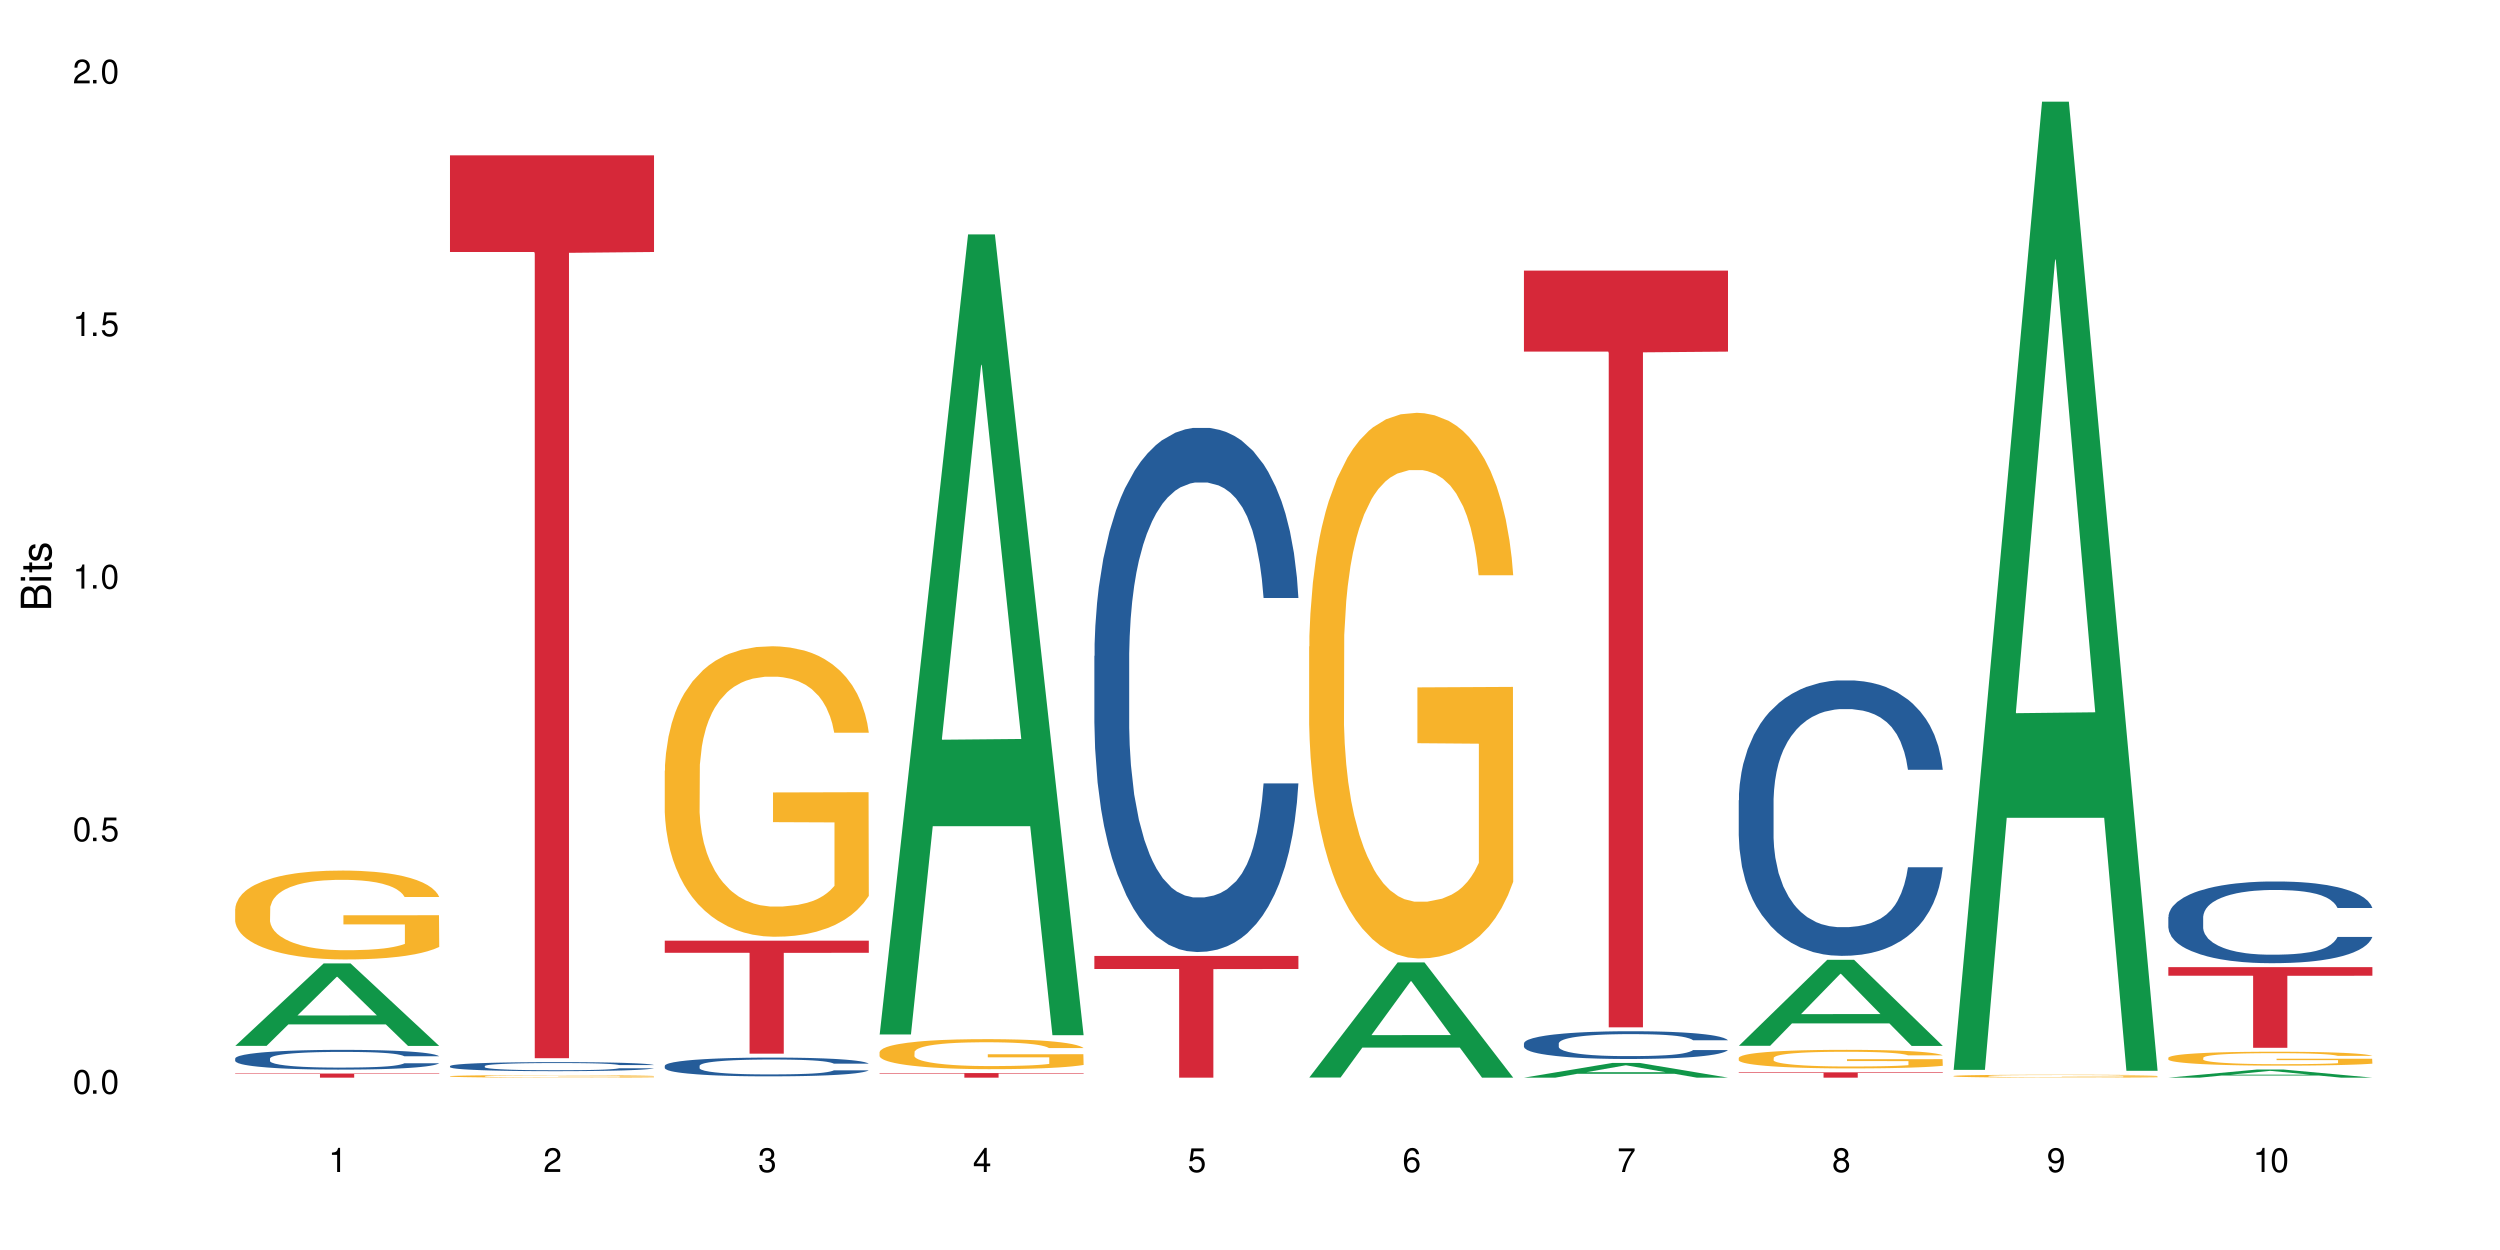 <?xml version="1.0" encoding="UTF-8"?>
<svg xmlns="http://www.w3.org/2000/svg" xmlns:xlink="http://www.w3.org/1999/xlink" width="720" height="360" viewBox="0 0 720 360">
<defs>
<g>
<g id="glyph-0-0">
</g>
<g id="glyph-0-1">
<path d="M 2.641 -6.938 C 2 -6.938 1.422 -6.656 1.078 -6.172 C 0.641 -5.562 0.406 -4.641 0.406 -3.359 C 0.406 -1.016 1.188 0.219 2.641 0.219 C 4.078 0.219 4.859 -1.016 4.859 -3.297 C 4.859 -4.641 4.656 -5.547 4.203 -6.172 C 3.844 -6.656 3.281 -6.938 2.641 -6.938 Z M 2.641 -6.188 C 3.547 -6.188 4 -5.25 4 -3.375 C 4 -1.406 3.562 -0.484 2.625 -0.484 C 1.734 -0.484 1.281 -1.438 1.281 -3.344 C 1.281 -5.25 1.734 -6.188 2.641 -6.188 Z M 2.641 -6.188 "/>
</g>
<g id="glyph-0-2">
<path d="M 1.828 -1 L 0.828 -1 L 0.828 0 L 1.828 0 Z M 1.828 -1 "/>
</g>
<g id="glyph-0-3">
<path d="M 4.562 -6.797 L 1.062 -6.797 L 0.547 -3.094 L 1.328 -3.094 C 1.719 -3.562 2.047 -3.734 2.578 -3.734 C 3.484 -3.734 4.062 -3.109 4.062 -2.094 C 4.062 -1.125 3.484 -0.531 2.578 -0.531 C 1.828 -0.531 1.375 -0.906 1.188 -1.672 L 0.328 -1.672 C 0.453 -1.109 0.547 -0.844 0.75 -0.594 C 1.125 -0.078 1.828 0.219 2.594 0.219 C 3.969 0.219 4.922 -0.781 4.922 -2.219 C 4.922 -3.562 4.031 -4.484 2.719 -4.484 C 2.25 -4.484 1.859 -4.359 1.469 -4.062 L 1.734 -5.969 L 4.562 -5.969 Z M 4.562 -6.797 "/>
</g>
<g id="glyph-0-4">
<path d="M 2.484 -4.938 L 2.484 0 L 3.328 0 L 3.328 -6.938 L 2.766 -6.938 C 2.469 -5.875 2.281 -5.734 0.984 -5.562 L 0.984 -4.938 Z M 2.484 -4.938 "/>
</g>
<g id="glyph-0-5">
<path d="M 4.859 -0.828 L 1.281 -0.828 C 1.359 -1.406 1.672 -1.781 2.5 -2.281 L 3.469 -2.828 C 4.406 -3.344 4.906 -4.062 4.906 -4.906 C 4.906 -5.484 4.672 -6.031 4.266 -6.406 C 3.859 -6.766 3.375 -6.938 2.719 -6.938 C 1.859 -6.938 1.219 -6.625 0.844 -6.031 C 0.609 -5.672 0.5 -5.234 0.484 -4.531 L 1.328 -4.531 C 1.359 -5.016 1.406 -5.281 1.531 -5.516 C 1.75 -5.938 2.188 -6.203 2.703 -6.203 C 3.469 -6.203 4.031 -5.641 4.031 -4.891 C 4.031 -4.344 3.719 -3.859 3.125 -3.516 L 2.234 -3 C 0.812 -2.172 0.406 -1.531 0.328 -0.016 L 4.859 -0.016 Z M 4.859 -0.828 "/>
</g>
<g id="glyph-0-6">
<path d="M 2.125 -3.188 L 2.578 -3.188 C 3.5 -3.188 3.984 -2.766 3.984 -1.922 C 3.984 -1.062 3.469 -0.531 2.594 -0.531 C 1.656 -0.531 1.203 -1 1.156 -2.016 L 0.312 -2.016 C 0.344 -1.453 0.438 -1.094 0.609 -0.781 C 0.953 -0.109 1.625 0.219 2.547 0.219 C 3.953 0.219 4.859 -0.625 4.859 -1.938 C 4.859 -2.828 4.516 -3.297 3.703 -3.594 C 4.344 -3.844 4.656 -4.328 4.656 -5.031 C 4.656 -6.219 3.875 -6.938 2.578 -6.938 C 1.203 -6.938 0.484 -6.172 0.453 -4.703 L 1.297 -4.703 C 1.312 -5.125 1.344 -5.359 1.453 -5.578 C 1.641 -5.969 2.062 -6.203 2.594 -6.203 C 3.344 -6.203 3.797 -5.75 3.797 -5 C 3.797 -4.516 3.609 -4.219 3.25 -4.047 C 3.016 -3.953 2.703 -3.922 2.125 -3.906 Z M 2.125 -3.188 "/>
</g>
<g id="glyph-0-7">
<path d="M 3.141 -1.672 L 3.141 0 L 3.984 0 L 3.984 -1.672 L 4.984 -1.672 L 4.984 -2.438 L 3.984 -2.438 L 3.984 -6.938 L 3.359 -6.938 L 0.266 -2.578 L 0.266 -1.672 Z M 3.141 -2.438 L 1 -2.438 L 3.141 -5.5 Z M 3.141 -2.438 "/>
</g>
<g id="glyph-0-8">
<path d="M 4.781 -5.125 C 4.609 -6.266 3.891 -6.938 2.844 -6.938 C 2.094 -6.938 1.422 -6.578 1.031 -5.953 C 0.594 -5.266 0.406 -4.422 0.406 -3.172 C 0.406 -2 0.578 -1.25 0.984 -0.641 C 1.359 -0.078 1.953 0.219 2.703 0.219 C 3.984 0.219 4.922 -0.75 4.922 -2.094 C 4.922 -3.375 4.062 -4.281 2.844 -4.281 C 2.172 -4.281 1.641 -4.031 1.281 -3.516 C 1.281 -5.234 1.828 -6.188 2.797 -6.188 C 3.391 -6.188 3.797 -5.797 3.938 -5.125 Z M 2.734 -3.531 C 3.547 -3.531 4.062 -2.953 4.062 -2.031 C 4.062 -1.156 3.484 -0.531 2.703 -0.531 C 1.922 -0.531 1.328 -1.188 1.328 -2.078 C 1.328 -2.938 1.906 -3.531 2.734 -3.531 Z M 2.734 -3.531 "/>
</g>
<g id="glyph-0-9">
<path d="M 4.984 -6.797 L 0.438 -6.797 L 0.438 -5.969 L 4.109 -5.969 C 2.5 -3.656 1.828 -2.234 1.328 0 L 2.219 0 C 2.594 -2.172 3.453 -4.047 4.984 -6.094 Z M 4.984 -6.797 "/>
</g>
<g id="glyph-0-10">
<path d="M 3.75 -3.656 C 4.469 -4.094 4.688 -4.438 4.688 -5.078 C 4.688 -6.172 3.844 -6.938 2.641 -6.938 C 1.438 -6.938 0.594 -6.172 0.594 -5.094 C 0.594 -4.438 0.812 -4.094 1.516 -3.656 C 0.734 -3.266 0.359 -2.703 0.359 -1.922 C 0.359 -0.656 1.281 0.219 2.641 0.219 C 3.984 0.219 4.922 -0.656 4.922 -1.922 C 4.922 -2.703 4.531 -3.266 3.75 -3.656 Z M 2.641 -6.188 C 3.359 -6.188 3.812 -5.75 3.812 -5.062 C 3.812 -4.406 3.344 -3.984 2.641 -3.984 C 1.922 -3.984 1.453 -4.406 1.453 -5.078 C 1.453 -5.75 1.922 -6.188 2.641 -6.188 Z M 2.641 -3.266 C 3.484 -3.266 4.062 -2.719 4.062 -1.906 C 4.062 -1.078 3.484 -0.531 2.625 -0.531 C 1.797 -0.531 1.219 -1.094 1.219 -1.906 C 1.219 -2.719 1.781 -3.266 2.641 -3.266 Z M 2.641 -3.266 "/>
</g>
<g id="glyph-0-11">
<path d="M 0.516 -1.578 C 0.672 -0.453 1.406 0.219 2.438 0.219 C 3.188 0.219 3.859 -0.141 4.266 -0.766 C 4.688 -1.453 4.891 -2.297 4.891 -3.547 C 4.891 -4.719 4.703 -5.453 4.312 -6.078 C 3.938 -6.641 3.344 -6.938 2.594 -6.938 C 1.297 -6.938 0.359 -5.969 0.359 -4.625 C 0.359 -3.344 1.234 -2.453 2.453 -2.453 C 3.094 -2.453 3.578 -2.672 4.016 -3.203 C 4 -1.484 3.469 -0.531 2.5 -0.531 C 1.906 -0.531 1.484 -0.906 1.359 -1.578 Z M 2.578 -6.203 C 3.375 -6.203 3.969 -5.531 3.969 -4.641 C 3.969 -3.797 3.391 -3.188 2.547 -3.188 C 1.734 -3.188 1.234 -3.766 1.234 -4.688 C 1.234 -5.562 1.797 -6.203 2.578 -6.203 Z M 2.578 -6.203 "/>
</g>
<g id="glyph-1-0">
</g>
<g id="glyph-1-1">
<path d="M 0 -0.953 L 0 -4.891 C 0 -5.719 -0.234 -6.344 -0.734 -6.797 C -1.188 -7.234 -1.812 -7.469 -2.5 -7.469 C -3.547 -7.469 -4.188 -7 -4.625 -5.875 C -4.984 -6.688 -5.625 -7.094 -6.531 -7.094 C -7.172 -7.094 -7.734 -6.859 -8.141 -6.391 C -8.562 -5.922 -8.75 -5.344 -8.75 -4.5 L -8.75 -0.953 Z M -4.984 -2.062 L -7.766 -2.062 L -7.766 -4.219 C -7.766 -4.844 -7.688 -5.203 -7.453 -5.5 C -7.219 -5.812 -6.859 -5.969 -6.375 -5.969 C -5.891 -5.969 -5.531 -5.812 -5.297 -5.5 C -5.062 -5.203 -4.984 -4.844 -4.984 -4.219 Z M -0.984 -2.062 L -4 -2.062 L -4 -4.781 C -4 -5.766 -3.438 -6.359 -2.484 -6.359 C -1.547 -6.359 -0.984 -5.766 -0.984 -4.781 Z M -0.984 -2.062 "/>
</g>
<g id="glyph-1-2">
<path d="M -6.281 -1.797 L -6.281 -0.797 L 0 -0.797 L 0 -1.797 Z M -8.75 -1.797 L -8.75 -0.797 L -7.484 -0.797 L -7.484 -1.797 Z M -8.75 -1.797 "/>
</g>
<g id="glyph-1-3">
<path d="M -6.281 -3.047 L -6.281 -2.016 L -8.016 -2.016 L -8.016 -1.016 L -6.281 -1.016 L -6.281 -0.172 L -5.469 -0.172 L -5.469 -1.016 L -0.719 -1.016 C -0.078 -1.016 0.281 -1.453 0.281 -2.234 C 0.281 -2.5 0.25 -2.719 0.188 -3.047 L -0.641 -3.047 C -0.609 -2.906 -0.594 -2.766 -0.594 -2.562 C -0.594 -2.141 -0.719 -2.016 -1.156 -2.016 L -5.469 -2.016 L -5.469 -3.047 Z M -6.281 -3.047 "/>
</g>
<g id="glyph-1-4">
<path d="M -4.531 -5.25 C -5.766 -5.25 -6.469 -4.422 -6.469 -2.969 C -6.469 -1.516 -5.719 -0.562 -4.547 -0.562 C -3.562 -0.562 -3.094 -1.062 -2.734 -2.562 L -2.516 -3.484 C -2.344 -4.188 -2.094 -4.469 -1.641 -4.469 C -1.047 -4.469 -0.641 -3.875 -0.641 -3 C -0.641 -2.453 -0.797 -2 -1.062 -1.75 C -1.25 -1.594 -1.422 -1.531 -1.875 -1.469 L -1.875 -0.406 C -0.422 -0.453 0.281 -1.266 0.281 -2.922 C 0.281 -4.5 -0.5 -5.516 -1.719 -5.516 C -2.656 -5.516 -3.172 -4.984 -3.469 -3.734 L -3.703 -2.766 C -3.891 -1.953 -4.156 -1.609 -4.594 -1.609 C -5.188 -1.609 -5.547 -2.125 -5.547 -2.938 C -5.547 -3.75 -5.203 -4.172 -4.531 -4.203 Z M -4.531 -5.25 "/>
</g>
</g>
</defs>
<rect x="-72" y="-36" width="864" height="432" fill="rgb(100%, 100%, 100%)" fill-opacity="1"/>
<path fill-rule="nonzero" fill="rgb(6.275%, 58.824%, 28.235%)" fill-opacity="1" d="M 67.73 301.211 L 67.793 301.188 L 93.223 277.453 L 100.945 277.453 L 126.5 301.234 L 117.52 301.234 L 111.117 295.027 L 83.051 295.027 L 76.773 301.211 L 67.73 301.211 L 85.75 292.457 L 108.543 292.438 L 97.176 281.34 L 97.051 281.316 L 96.926 281.383 L 85.688 292.438 L 85.75 292.457 Z M 67.73 301.211 "/>
<path fill-rule="nonzero" fill="rgb(14.51%, 36.078%, 60%)" fill-opacity="1" d="M 67.73 304.84 L 67.801 304.832 L 67.801 304.707 L 68.02 304.512 L 68.52 304.262 L 69.02 304.09 L 70.312 303.781 L 72.102 303.484 L 73.965 303.258 L 75.328 303.121 L 76.547 303.016 L 79.34 302.824 L 81.133 302.727 L 83.066 302.637 L 85.434 302.551 L 87.152 302.496 L 91.023 302.414 L 93.891 302.379 L 96.113 302.363 L 100.914 302.363 L 103.781 302.383 L 105.859 302.41 L 108.152 302.449 L 110.086 302.496 L 113.457 302.609 L 116.465 302.758 L 117.828 302.84 L 119.977 303 L 121.625 303.156 L 122.773 303.293 L 124.062 303.484 L 125.207 303.719 L 126.07 303.984 L 126.5 304.207 L 116.465 304.207 L 115.965 304 L 115.391 303.84 L 114.316 303.625 L 113.238 303.477 L 111.734 303.324 L 110.375 303.227 L 108.512 303.125 L 106.863 303.062 L 105.141 303.016 L 103.492 302.984 L 100.34 302.953 L 96.684 302.953 L 95.324 302.965 L 92.527 303.008 L 91.023 303.043 L 88.871 303.117 L 87.367 303.184 L 85.578 303.289 L 84.359 303.375 L 82.852 303.512 L 81.777 303.633 L 80.559 303.801 L 79.844 303.934 L 79.199 304.078 L 78.625 304.25 L 78.195 304.434 L 77.906 304.625 L 77.766 304.812 L 77.766 305.617 L 77.906 305.805 L 78.266 306.023 L 79.199 306.34 L 80.559 306.617 L 82.137 306.836 L 83.641 306.992 L 84.5 307.066 L 85.648 307.148 L 87.441 307.254 L 90.02 307.355 L 91.523 307.398 L 93.816 307.438 L 96.184 307.461 L 99.336 307.461 L 102.133 307.438 L 103.996 307.414 L 105.93 307.371 L 108.582 307.285 L 110.23 307.199 L 111.664 307.102 L 112.738 307.004 L 113.457 306.918 L 114.531 306.758 L 115.391 306.582 L 116.035 306.398 L 116.465 306.223 L 126.5 306.223 L 126.07 306.43 L 125.422 306.633 L 124.777 306.785 L 123.777 306.965 L 122.629 307.129 L 120.98 307.309 L 119.617 307.43 L 117.828 307.559 L 116.18 307.656 L 114.387 307.746 L 111.734 307.852 L 110.016 307.902 L 108.152 307.949 L 105.93 307.992 L 103.137 308.027 L 100.125 308.047 L 97.328 308.055 L 94.32 308.043 L 92.098 308.023 L 89.16 307.977 L 85.504 307.883 L 82.852 307.781 L 80.773 307.684 L 78.984 307.578 L 76.977 307.438 L 74.395 307.211 L 72.82 307.035 L 71.746 306.887 L 70.527 306.684 L 69.664 306.504 L 68.664 306.211 L 67.945 305.844 L 67.73 305.555 Z M 67.73 304.84 "/>
<path fill-rule="nonzero" fill="rgb(96.863%, 70.196%, 16.863%)" fill-opacity="1" d="M 67.73 261.688 L 67.801 261.664 L 67.801 261.195 L 68.09 260.145 L 68.805 258.695 L 69.738 257.5 L 70.742 256.566 L 71.387 256.074 L 72.461 255.371 L 73.395 254.859 L 75.758 253.805 L 78.77 252.824 L 80.418 252.402 L 82.281 252.004 L 84.93 251.562 L 86.148 251.398 L 89.875 251.023 L 94.105 250.789 L 98.762 250.719 L 100.914 250.742 L 103.852 250.836 L 107.863 251.094 L 110.16 251.328 L 111.949 251.562 L 113.812 251.867 L 116.105 252.332 L 118.258 252.895 L 119.977 253.457 L 121.695 254.156 L 123.129 254.906 L 124.348 255.723 L 125.422 256.707 L 126.07 257.523 L 126.5 258.344 L 116.535 258.344 L 115.965 257.523 L 115.32 256.895 L 114.242 256.121 L 113.168 255.559 L 112.094 255.117 L 110.086 254.508 L 108.367 254.133 L 106.215 253.805 L 104.137 253.598 L 101.773 253.457 L 100.34 253.41 L 96.543 253.41 L 93.102 253.574 L 91.094 253.758 L 89.66 253.945 L 87.656 254.297 L 86.438 254.578 L 85.719 254.766 L 83.57 255.488 L 82.137 256.145 L 81.348 256.59 L 80.344 257.289 L 79.629 257.922 L 78.84 258.855 L 78.41 259.559 L 77.836 261.148 L 77.766 265.359 L 77.98 266.246 L 78.41 267.207 L 78.984 268.047 L 79.844 268.938 L 80.703 269.613 L 82.207 270.527 L 83.496 271.133 L 84.5 271.531 L 86.438 272.164 L 87.227 272.375 L 89.09 272.793 L 91.023 273.121 L 93.387 273.402 L 95.18 273.543 L 98.047 273.66 L 101.703 273.66 L 106 273.52 L 108.727 273.332 L 110.59 273.145 L 111.809 272.98 L 113.312 272.723 L 114.387 272.488 L 115.391 272.234 L 116.609 271.836 L 116.609 266.246 L 98.906 266.223 L 98.906 263.605 L 126.426 263.582 L 126.5 272.723 L 124.992 273.355 L 123.129 273.965 L 121.34 274.43 L 119.477 274.828 L 116.824 275.273 L 114.672 275.555 L 111.375 275.883 L 108.367 276.09 L 105.215 276.23 L 102.418 276.301 L 99.121 276.324 L 96.184 276.277 L 93.031 276.137 L 90.52 275.949 L 88.227 275.719 L 85.934 275.414 L 83.066 274.922 L 81.203 274.523 L 79.27 274.035 L 77.336 273.449 L 75.613 272.816 L 74.469 272.328 L 73.32 271.766 L 72.102 271.062 L 70.957 270.27 L 70.098 269.543 L 69.309 268.727 L 68.734 267.953 L 68.16 266.902 L 67.875 266.059 L 67.73 265.336 Z M 67.73 261.688 "/>
<path fill-rule="nonzero" fill="rgb(83.922%, 15.686%, 22.353%)" fill-opacity="1" d="M 67.73 309.184 L 126.5 309.184 L 126.5 309.309 L 102.008 309.309 L 102.008 310.367 L 92.152 310.367 L 92.152 309.312 L 92.008 309.309 L 67.73 309.309 Z M 67.73 309.184 "/>
<path fill-rule="nonzero" fill="rgb(14.51%, 36.078%, 60%)" fill-opacity="1" d="M 129.594 307.023 L 129.664 307.023 L 129.664 306.965 L 129.879 306.875 L 130.379 306.758 L 130.883 306.68 L 132.172 306.539 L 133.965 306.402 L 135.828 306.301 L 137.188 306.238 L 138.406 306.188 L 141.203 306.102 L 142.992 306.055 L 144.93 306.016 L 147.293 305.977 L 149.016 305.949 L 152.883 305.914 L 155.75 305.895 L 157.973 305.891 L 162.773 305.891 L 165.641 305.898 L 167.719 305.91 L 170.012 305.93 L 171.949 305.949 L 175.316 306.004 L 178.324 306.07 L 179.688 306.109 L 181.836 306.184 L 183.484 306.254 L 184.633 306.316 L 185.922 306.402 L 187.07 306.512 L 187.93 306.633 L 188.359 306.734 L 178.324 306.734 L 177.824 306.641 L 177.25 306.566 L 176.176 306.469 L 175.102 306.398 L 173.598 306.332 L 172.234 306.285 L 170.371 306.238 L 168.723 306.211 L 167.004 306.188 L 165.355 306.176 L 162.199 306.16 L 158.547 306.16 L 157.184 306.164 L 154.391 306.184 L 152.883 306.203 L 150.734 306.234 L 149.23 306.266 L 147.438 306.312 L 146.219 306.355 L 144.715 306.414 L 143.641 306.473 L 142.422 306.551 L 141.703 306.609 L 141.059 306.676 L 140.484 306.754 L 140.055 306.84 L 139.77 306.926 L 139.625 307.012 L 139.625 307.383 L 139.77 307.469 L 140.129 307.566 L 141.059 307.715 L 142.422 307.84 L 143.996 307.941 L 145.504 308.012 L 146.363 308.047 L 147.508 308.082 L 149.301 308.133 L 151.879 308.18 L 153.387 308.199 L 155.68 308.219 L 158.043 308.227 L 161.199 308.227 L 163.992 308.219 L 165.855 308.203 L 167.789 308.188 L 170.441 308.145 L 172.09 308.105 L 173.523 308.062 L 174.598 308.016 L 175.316 307.977 L 176.391 307.906 L 177.25 307.824 L 177.895 307.738 L 178.324 307.66 L 188.359 307.66 L 187.93 307.754 L 187.285 307.848 L 186.641 307.918 L 185.637 308 L 184.488 308.074 L 182.84 308.156 L 181.48 308.211 L 179.688 308.273 L 178.039 308.316 L 176.246 308.359 L 173.598 308.406 L 171.875 308.43 L 170.012 308.449 L 167.789 308.469 L 164.996 308.488 L 161.984 308.496 L 159.191 308.5 L 156.18 308.492 L 153.957 308.484 L 151.02 308.461 L 147.367 308.418 L 144.715 308.375 L 142.637 308.328 L 140.844 308.281 L 138.836 308.219 L 136.258 308.113 L 134.68 308.031 L 133.605 307.965 L 132.387 307.871 L 131.527 307.789 L 130.523 307.652 L 129.809 307.484 L 129.594 307.352 Z M 129.594 307.023 "/>
<path fill-rule="nonzero" fill="rgb(96.863%, 70.196%, 16.863%)" fill-opacity="1" d="M 129.594 309.945 L 129.664 309.945 L 129.664 309.93 L 129.949 309.898 L 130.668 309.859 L 131.598 309.824 L 132.602 309.797 L 133.246 309.781 L 134.32 309.762 L 135.254 309.746 L 137.617 309.715 L 140.629 309.688 L 142.277 309.676 L 144.141 309.664 L 146.793 309.652 L 148.012 309.648 L 151.738 309.637 L 155.965 309.629 L 165.711 309.629 L 169.727 309.637 L 172.02 309.645 L 173.812 309.652 L 175.676 309.66 L 177.969 309.672 L 181.836 309.707 L 183.559 309.727 L 184.992 309.75 L 186.211 309.773 L 187.285 309.801 L 187.93 309.824 L 188.359 309.848 L 178.398 309.848 L 177.824 309.824 L 177.18 309.805 L 175.031 309.766 L 173.953 309.754 L 171.949 309.738 L 170.227 309.727 L 168.078 309.715 L 166 309.711 L 163.633 309.707 L 162.199 309.703 L 158.402 309.703 L 154.961 309.711 L 152.957 309.715 L 151.523 309.719 L 149.516 309.73 L 148.297 309.738 L 147.582 309.742 L 145.43 309.766 L 143.996 309.785 L 143.207 309.797 L 142.207 309.816 L 141.488 309.836 L 140.699 309.863 L 140.27 309.883 L 139.695 309.93 L 139.625 310.051 L 139.84 310.074 L 140.27 310.105 L 140.844 310.129 L 141.703 310.152 L 142.562 310.172 L 144.07 310.199 L 145.359 310.219 L 146.363 310.23 L 148.297 310.246 L 149.086 310.254 L 150.949 310.266 L 152.883 310.273 L 155.25 310.281 L 157.039 310.285 L 159.906 310.289 L 163.562 310.289 L 167.863 310.285 L 170.586 310.281 L 172.449 310.277 L 173.668 310.27 L 175.172 310.262 L 176.246 310.258 L 177.25 310.25 L 178.469 310.238 L 178.469 310.074 L 160.766 310.074 L 160.766 310 L 188.289 310 L 188.359 310.262 L 186.855 310.281 L 184.992 310.301 L 183.199 310.312 L 181.336 310.324 L 178.684 310.336 L 176.535 310.344 L 173.238 310.355 L 170.227 310.359 L 167.074 310.363 L 164.277 310.367 L 158.043 310.367 L 154.891 310.363 L 152.383 310.355 L 150.09 310.352 L 147.797 310.34 L 144.93 310.328 L 143.066 310.316 L 141.129 310.301 L 139.195 310.285 L 137.477 310.266 L 136.328 310.25 L 135.184 310.234 L 133.965 310.215 L 132.816 310.191 L 131.957 310.172 L 131.168 310.148 L 130.594 310.125 L 130.023 310.094 L 129.734 310.07 L 129.594 310.051 Z M 129.594 309.945 "/>
<path fill-rule="nonzero" fill="rgb(83.922%, 15.686%, 22.353%)" fill-opacity="1" d="M 129.594 44.742 L 188.359 44.742 L 188.359 72.574 L 163.867 72.816 L 163.867 304.762 L 154.012 304.762 L 154.012 73.062 L 153.871 72.574 L 129.594 72.574 Z M 129.594 44.742 "/>
<path fill-rule="nonzero" fill="rgb(14.51%, 36.078%, 60%)" fill-opacity="1" d="M 191.453 306.938 L 191.523 306.934 L 191.523 306.812 L 191.738 306.625 L 192.242 306.391 L 192.742 306.227 L 194.031 305.934 L 195.824 305.652 L 197.688 305.438 L 199.051 305.309 L 200.27 305.211 L 203.062 305.027 L 204.855 304.934 L 206.789 304.848 L 209.156 304.766 L 210.875 304.715 L 214.746 304.637 L 217.613 304.602 L 219.832 304.586 L 224.637 304.586 L 227.5 304.605 L 229.582 304.633 L 231.875 304.672 L 233.809 304.715 L 237.176 304.824 L 240.188 304.961 L 241.547 305.043 L 243.699 305.195 L 245.348 305.344 L 246.492 305.473 L 247.785 305.652 L 248.93 305.875 L 249.789 306.129 L 250.219 306.34 L 240.188 306.34 L 239.684 306.145 L 239.113 305.988 L 238.035 305.785 L 236.961 305.645 L 235.457 305.5 L 234.094 305.406 L 232.23 305.312 L 230.582 305.254 L 228.863 305.211 L 227.215 305.18 L 224.062 305.148 L 220.406 305.148 L 219.043 305.16 L 216.25 305.199 L 214.746 305.234 L 212.594 305.305 L 211.09 305.367 L 209.297 305.465 L 208.078 305.551 L 206.574 305.68 L 205.5 305.793 L 204.281 305.953 L 203.566 306.078 L 202.918 306.215 L 202.348 306.379 L 201.918 306.551 L 201.629 306.734 L 201.484 306.914 L 201.484 307.68 L 201.629 307.855 L 201.988 308.062 L 202.918 308.367 L 204.281 308.629 L 205.859 308.836 L 207.363 308.984 L 208.223 309.051 L 209.371 309.133 L 211.16 309.23 L 213.742 309.328 L 215.246 309.367 L 217.539 309.406 L 219.906 309.426 L 223.059 309.426 L 225.852 309.406 L 227.715 309.383 L 229.652 309.344 L 232.305 309.258 L 233.953 309.18 L 235.387 309.086 L 236.461 308.992 L 237.176 308.914 L 238.254 308.762 L 239.113 308.594 L 239.758 308.418 L 240.188 308.25 L 250.219 308.25 L 249.789 308.449 L 249.145 308.641 L 248.5 308.785 L 247.496 308.957 L 246.352 309.113 L 244.703 309.285 L 243.34 309.398 L 241.547 309.52 L 239.898 309.613 L 238.109 309.699 L 235.457 309.797 L 233.738 309.848 L 231.875 309.891 L 229.652 309.93 L 226.855 309.965 L 223.848 309.984 L 221.051 309.992 L 218.043 309.98 L 215.82 309.961 L 212.883 309.918 L 209.227 309.828 L 206.574 309.734 L 204.496 309.641 L 202.703 309.543 L 200.699 309.406 L 198.117 309.191 L 196.543 309.023 L 195.465 308.883 L 194.246 308.691 L 193.387 308.52 L 192.383 308.242 L 191.668 307.891 L 191.453 307.621 Z M 191.453 306.938 "/>
<path fill-rule="nonzero" fill="rgb(96.863%, 70.196%, 16.863%)" fill-opacity="1" d="M 191.453 221.957 L 191.523 221.879 L 191.523 220.352 L 191.812 216.91 L 192.527 212.176 L 193.461 208.277 L 194.461 205.223 L 195.109 203.617 L 196.184 201.324 L 197.113 199.645 L 199.48 196.203 L 202.488 192.996 L 204.137 191.621 L 206 190.32 L 208.652 188.867 L 209.871 188.332 L 213.598 187.113 L 217.828 186.348 L 222.484 186.117 L 224.637 186.195 L 227.574 186.5 L 231.586 187.34 L 233.879 188.105 L 235.672 188.867 L 237.535 189.863 L 239.828 191.391 L 241.98 193.223 L 243.699 195.059 L 245.418 197.352 L 246.852 199.797 L 248.07 202.469 L 249.145 205.68 L 249.789 208.355 L 250.219 211.027 L 240.258 211.027 L 239.684 208.355 L 239.039 206.289 L 237.965 203.77 L 236.891 201.934 L 235.816 200.484 L 233.809 198.496 L 232.09 197.273 L 229.938 196.203 L 227.859 195.516 L 225.496 195.059 L 224.062 194.906 L 220.262 194.906 L 216.824 195.441 L 214.816 196.051 L 213.383 196.664 L 211.375 197.809 L 210.156 198.727 L 209.441 199.336 L 207.293 201.707 L 205.859 203.844 L 205.07 205.297 L 204.066 207.59 L 203.348 209.652 L 202.562 212.711 L 202.133 215 L 201.559 220.199 L 201.484 233.953 L 201.703 236.855 L 202.133 239.988 L 202.703 242.738 L 203.566 245.645 L 204.426 247.859 L 205.93 250.84 L 207.219 252.824 L 208.223 254.125 L 210.156 256.188 L 210.945 256.875 L 212.809 258.25 L 214.746 259.32 L 217.109 260.238 L 218.902 260.695 L 221.77 261.078 L 225.422 261.078 L 229.723 260.621 L 232.445 260.008 L 234.309 259.398 L 235.527 258.863 L 237.035 258.023 L 238.109 257.258 L 239.113 256.418 L 240.332 255.117 L 240.332 236.855 L 222.629 236.777 L 222.629 228.223 L 250.148 228.145 L 250.219 258.023 L 248.715 260.086 L 246.852 262.07 L 245.059 263.602 L 243.195 264.898 L 240.547 266.352 L 238.395 267.266 L 235.098 268.336 L 232.09 269.023 L 228.934 269.484 L 226.141 269.711 L 222.844 269.789 L 219.906 269.637 L 216.75 269.18 L 214.242 268.566 L 211.949 267.801 L 209.656 266.809 L 206.789 265.203 L 204.926 263.906 L 202.992 262.301 L 201.055 260.391 L 199.336 258.328 L 198.191 256.723 L 197.043 254.891 L 195.824 252.598 L 194.68 250 L 193.816 247.629 L 193.031 244.957 L 192.457 242.434 L 191.883 238.996 L 191.598 236.246 L 191.453 233.875 Z M 191.453 221.957 "/>
<path fill-rule="nonzero" fill="rgb(83.922%, 15.686%, 22.353%)" fill-opacity="1" d="M 191.453 270.918 L 250.219 270.918 L 250.219 274.402 L 225.727 274.434 L 225.727 303.457 L 215.875 303.457 L 215.875 274.461 L 215.73 274.402 L 191.453 274.402 Z M 191.453 270.918 "/>
<path fill-rule="nonzero" fill="rgb(6.275%, 58.824%, 28.235%)" fill-opacity="1" d="M 253.312 297.926 L 253.375 297.711 L 278.805 67.516 L 286.527 67.516 L 312.082 298.145 L 303.102 298.145 L 296.699 237.941 L 268.633 237.941 L 262.355 297.926 L 253.312 297.926 L 271.332 213.039 L 294.125 212.824 L 282.762 105.195 L 282.633 104.98 L 282.508 105.629 L 271.27 212.824 L 271.332 213.039 Z M 253.312 297.926 "/>
<path fill-rule="nonzero" fill="rgb(96.863%, 70.196%, 16.863%)" fill-opacity="1" d="M 253.312 302.977 L 253.387 302.969 L 253.387 302.812 L 253.672 302.457 L 254.387 301.965 L 255.32 301.562 L 256.324 301.246 L 256.969 301.082 L 258.043 300.844 L 258.977 300.672 L 261.34 300.316 L 264.352 299.984 L 266 299.84 L 267.863 299.707 L 270.516 299.559 L 271.73 299.504 L 275.461 299.375 L 279.688 299.297 L 284.348 299.273 L 286.496 299.281 L 289.434 299.312 L 293.449 299.398 L 295.742 299.477 L 297.531 299.559 L 299.395 299.66 L 301.691 299.816 L 303.84 300.008 L 305.559 300.195 L 307.281 300.434 L 308.715 300.688 L 309.93 300.965 L 311.008 301.297 L 311.652 301.57 L 312.082 301.848 L 302.121 301.848 L 301.547 301.57 L 300.902 301.359 L 299.824 301.098 L 298.75 300.906 L 297.676 300.758 L 295.668 300.551 L 293.949 300.426 L 291.801 300.316 L 289.723 300.246 L 287.355 300.195 L 285.922 300.18 L 282.125 300.18 L 278.684 300.238 L 276.676 300.301 L 275.242 300.363 L 273.238 300.48 L 272.02 300.578 L 271.301 300.641 L 269.152 300.883 L 267.719 301.105 L 266.93 301.254 L 265.926 301.492 L 265.211 301.707 L 264.422 302.023 L 263.992 302.258 L 263.418 302.797 L 263.348 304.219 L 263.562 304.52 L 263.992 304.844 L 264.566 305.125 L 265.426 305.426 L 266.285 305.656 L 267.789 305.965 L 269.082 306.168 L 270.082 306.305 L 272.02 306.516 L 272.809 306.586 L 274.672 306.73 L 276.605 306.84 L 278.973 306.934 L 280.762 306.984 L 283.629 307.023 L 287.285 307.023 L 291.586 306.977 L 294.309 306.91 L 296.172 306.848 L 297.391 306.793 L 298.895 306.707 L 299.969 306.629 L 300.973 306.539 L 302.191 306.406 L 302.191 304.52 L 284.488 304.512 L 284.488 303.625 L 312.008 303.617 L 312.082 306.707 L 310.578 306.918 L 308.715 307.125 L 306.922 307.281 L 305.059 307.418 L 302.406 307.566 L 300.258 307.664 L 296.961 307.773 L 293.949 307.844 L 290.797 307.891 L 288 307.914 L 284.703 307.922 L 281.766 307.906 L 278.613 307.859 L 276.105 307.797 L 273.812 307.719 L 271.516 307.613 L 268.652 307.449 L 266.789 307.316 L 264.852 307.148 L 262.918 306.949 L 261.195 306.738 L 260.051 306.57 L 258.902 306.383 L 257.684 306.145 L 256.539 305.875 L 255.68 305.633 L 254.891 305.355 L 254.316 305.094 L 253.742 304.738 L 253.457 304.453 L 253.312 304.211 Z M 253.312 302.977 "/>
<path fill-rule="nonzero" fill="rgb(83.922%, 15.686%, 22.353%)" fill-opacity="1" d="M 253.312 309.051 L 312.082 309.051 L 312.082 309.191 L 287.59 309.195 L 287.59 310.367 L 277.734 310.367 L 277.734 309.195 L 277.594 309.191 L 253.312 309.191 Z M 253.312 309.051 "/>
<path fill-rule="nonzero" fill="rgb(14.51%, 36.078%, 60%)" fill-opacity="1" d="M 315.176 188.918 L 315.246 188.781 L 315.246 185.469 L 315.461 180.227 L 315.961 173.605 L 316.465 169.051 L 317.754 160.91 L 319.547 153.047 L 321.41 146.977 L 322.77 143.387 L 323.988 140.629 L 326.785 135.523 L 328.578 132.902 L 330.512 130.555 L 332.875 128.211 L 334.598 126.832 L 338.465 124.625 L 341.332 123.656 L 343.555 123.242 L 348.355 123.242 L 351.223 123.797 L 353.301 124.484 L 355.594 125.59 L 357.531 126.832 L 360.898 129.867 L 363.91 133.73 L 365.27 135.938 L 367.422 140.215 L 369.07 144.355 L 370.215 147.941 L 371.504 153.047 L 372.652 159.254 L 373.512 166.293 L 373.941 172.223 L 363.91 172.223 L 363.406 166.707 L 362.832 162.43 L 361.758 156.77 L 360.684 152.77 L 359.18 148.77 L 357.816 146.148 L 355.953 143.527 L 354.305 141.871 L 352.586 140.629 L 350.938 139.801 L 347.785 138.973 L 344.129 138.973 L 342.766 139.25 L 339.973 140.352 L 338.465 141.316 L 336.316 143.25 L 334.812 145.043 L 333.02 147.805 L 331.801 150.148 L 330.297 153.734 L 329.223 156.91 L 328.004 161.461 L 327.285 164.91 L 326.641 168.773 L 326.066 173.328 L 325.637 178.156 L 325.352 183.262 L 325.207 188.23 L 325.207 209.613 L 325.352 214.582 L 325.711 220.379 L 326.641 228.793 L 328.004 236.105 L 329.578 241.902 L 331.086 246.039 L 331.945 247.973 L 333.09 250.18 L 334.883 252.938 L 337.465 255.699 L 338.969 256.801 L 341.262 257.906 L 343.625 258.457 L 346.781 258.457 L 349.574 257.906 L 351.438 257.215 L 353.375 256.113 L 356.023 253.766 L 357.672 251.559 L 359.105 248.938 L 360.184 246.316 L 360.898 244.109 L 361.973 239.832 L 362.832 235.141 L 363.48 230.312 L 363.91 225.621 L 373.941 225.621 L 373.512 231.141 L 372.867 236.52 L 372.223 240.52 L 371.219 245.352 L 370.07 249.629 L 368.422 254.457 L 367.062 257.629 L 365.27 261.078 L 363.621 263.699 L 361.832 266.047 L 359.18 268.805 L 357.457 270.188 L 355.594 271.426 L 353.375 272.531 L 350.578 273.496 L 347.57 274.047 L 344.773 274.188 L 341.762 273.91 L 339.543 273.359 L 336.602 272.117 L 332.949 269.633 L 330.297 267.012 L 328.219 264.391 L 326.426 261.633 L 324.418 257.906 L 321.84 251.836 L 320.262 247.145 L 319.188 243.281 L 317.969 237.898 L 317.109 233.07 L 316.105 225.344 L 315.391 215.547 L 315.176 207.961 Z M 315.176 188.918 "/>
<path fill-rule="nonzero" fill="rgb(83.922%, 15.686%, 22.353%)" fill-opacity="1" d="M 315.176 275.316 L 373.941 275.316 L 373.941 279.066 L 349.449 279.102 L 349.449 310.367 L 339.594 310.367 L 339.594 279.133 L 339.453 279.066 L 315.176 279.066 Z M 315.176 275.316 "/>
<path fill-rule="nonzero" fill="rgb(6.275%, 58.824%, 28.235%)" fill-opacity="1" d="M 377.035 310.336 L 377.098 310.305 L 402.527 277.176 L 410.25 277.176 L 435.805 310.367 L 426.824 310.367 L 420.422 301.703 L 392.355 301.703 L 386.078 310.336 L 377.035 310.336 L 395.055 298.121 L 417.848 298.09 L 406.48 282.602 L 406.355 282.57 L 406.23 282.664 L 394.992 298.09 L 395.055 298.121 Z M 377.035 310.336 "/>
<path fill-rule="nonzero" fill="rgb(96.863%, 70.196%, 16.863%)" fill-opacity="1" d="M 377.035 186.199 L 377.105 186.055 L 377.105 183.188 L 377.395 176.727 L 378.109 167.828 L 379.043 160.508 L 380.047 154.766 L 380.691 151.754 L 381.766 147.445 L 382.695 144.289 L 385.062 137.832 L 388.07 131.801 L 389.719 129.219 L 391.582 126.777 L 394.234 124.051 L 395.453 123.047 L 399.18 120.75 L 403.41 119.316 L 408.066 118.887 L 410.219 119.027 L 413.156 119.602 L 417.168 121.18 L 419.461 122.617 L 421.254 124.051 L 423.117 125.918 L 425.41 128.789 L 427.562 132.234 L 429.281 135.68 L 431 139.984 L 432.434 144.578 L 433.652 149.602 L 434.727 155.629 L 435.375 160.652 L 435.805 165.676 L 425.84 165.676 L 425.27 160.652 L 424.621 156.777 L 423.547 152.039 L 422.473 148.594 L 421.398 145.867 L 419.391 142.137 L 417.672 139.84 L 415.52 137.832 L 413.441 136.539 L 411.078 135.68 L 409.645 135.391 L 405.848 135.391 L 402.406 136.395 L 400.398 137.543 L 398.965 138.691 L 396.961 140.844 L 395.742 142.566 L 395.023 143.715 L 392.875 148.164 L 391.441 152.184 L 390.652 154.91 L 389.648 159.215 L 388.934 163.09 L 388.145 168.832 L 387.715 173.137 L 387.141 182.898 L 387.07 208.734 L 387.285 214.188 L 387.715 220.074 L 388.289 225.238 L 389.148 230.695 L 390.008 234.855 L 391.512 240.453 L 392.801 244.184 L 393.805 246.625 L 395.742 250.5 L 396.527 251.793 L 398.391 254.375 L 400.328 256.387 L 402.691 258.105 L 404.484 258.969 L 407.352 259.688 L 411.008 259.688 L 415.305 258.824 L 418.031 257.676 L 419.895 256.527 L 421.109 255.523 L 422.617 253.945 L 423.691 252.508 L 424.695 250.93 L 425.914 248.492 L 425.914 214.188 L 408.211 214.043 L 408.211 197.969 L 435.73 197.824 L 435.805 253.945 L 434.297 257.82 L 432.434 261.551 L 430.645 264.422 L 428.781 266.863 L 426.129 269.59 L 423.977 271.312 L 420.68 273.32 L 417.672 274.613 L 414.52 275.473 L 411.723 275.906 L 408.426 276.047 L 405.488 275.762 L 402.336 274.898 L 399.824 273.75 L 397.531 272.316 L 395.238 270.449 L 392.371 267.438 L 390.508 264.996 L 388.574 261.984 L 386.641 258.395 L 384.918 254.52 L 383.773 251.504 L 382.625 248.059 L 381.406 243.754 L 380.262 238.875 L 379.398 234.426 L 378.613 229.402 L 378.039 224.664 L 377.465 218.207 L 377.18 213.039 L 377.035 208.59 Z M 377.035 186.199 "/>
<path fill-rule="nonzero" fill="rgb(6.275%, 58.824%, 28.235%)" fill-opacity="1" d="M 438.895 310.363 L 438.957 310.359 L 464.387 306.117 L 472.109 306.117 L 497.664 310.367 L 488.688 310.367 L 482.281 309.258 L 454.215 309.258 L 447.938 310.363 L 438.895 310.363 L 456.914 308.801 L 479.707 308.797 L 468.344 306.812 L 468.219 306.809 L 468.09 306.82 L 456.852 308.797 L 456.914 308.801 Z M 438.895 310.363 "/>
<path fill-rule="nonzero" fill="rgb(14.51%, 36.078%, 60%)" fill-opacity="1" d="M 438.895 300.477 L 438.969 300.469 L 438.969 300.293 L 439.184 300.016 L 439.684 299.668 L 440.188 299.426 L 441.477 298.996 L 443.27 298.578 L 445.133 298.258 L 446.492 298.066 L 447.711 297.922 L 450.508 297.652 L 452.297 297.512 L 454.234 297.387 L 456.598 297.266 L 458.316 297.191 L 462.188 297.074 L 465.055 297.023 L 467.277 297 L 472.078 297 L 474.945 297.031 L 477.023 297.066 L 479.316 297.125 L 481.254 297.191 L 484.621 297.352 L 487.629 297.555 L 488.992 297.672 L 491.141 297.898 L 492.789 298.117 L 493.938 298.309 L 495.227 298.578 L 496.375 298.906 L 497.234 299.281 L 497.664 299.594 L 487.629 299.594 L 487.129 299.301 L 486.555 299.074 L 485.48 298.777 L 484.406 298.562 L 482.898 298.352 L 481.539 298.215 L 479.676 298.074 L 478.027 297.988 L 476.309 297.922 L 474.66 297.879 L 471.504 297.832 L 467.852 297.832 L 466.488 297.848 L 463.691 297.906 L 462.188 297.957 L 460.039 298.059 L 458.535 298.156 L 456.742 298.301 L 455.523 298.426 L 454.02 298.613 L 452.941 298.781 L 451.727 299.023 L 451.008 299.207 L 450.363 299.41 L 449.789 299.652 L 449.359 299.906 L 449.074 300.18 L 448.93 300.441 L 448.93 301.574 L 449.074 301.836 L 449.43 302.141 L 450.363 302.586 L 451.727 302.977 L 453.301 303.281 L 454.805 303.5 L 455.668 303.602 L 456.812 303.719 L 458.605 303.867 L 461.184 304.012 L 462.691 304.07 L 464.984 304.129 L 467.348 304.156 L 470.5 304.156 L 473.297 304.129 L 475.16 304.094 L 477.094 304.035 L 479.746 303.91 L 481.395 303.793 L 482.828 303.652 L 483.902 303.516 L 484.621 303.398 L 485.695 303.172 L 486.555 302.922 L 487.199 302.668 L 487.629 302.418 L 497.664 302.418 L 497.234 302.711 L 496.59 302.996 L 495.945 303.207 L 494.941 303.465 L 493.793 303.691 L 492.145 303.945 L 490.785 304.113 L 488.992 304.297 L 487.344 304.434 L 485.551 304.559 L 482.898 304.707 L 481.18 304.777 L 479.316 304.844 L 477.094 304.902 L 474.301 304.953 L 471.289 304.984 L 468.496 304.992 L 465.484 304.977 L 463.262 304.945 L 460.324 304.879 L 456.668 304.75 L 454.02 304.609 L 451.941 304.473 L 450.148 304.324 L 448.141 304.129 L 445.562 303.809 L 443.984 303.559 L 442.91 303.355 L 441.691 303.07 L 440.832 302.812 L 439.828 302.406 L 439.109 301.887 L 438.895 301.484 Z M 438.895 300.477 "/>
<path fill-rule="nonzero" fill="rgb(83.922%, 15.686%, 22.353%)" fill-opacity="1" d="M 438.895 77.938 L 497.664 77.938 L 497.664 101.266 L 473.172 101.473 L 473.172 295.871 L 463.316 295.871 L 463.316 101.676 L 463.176 101.266 L 438.895 101.266 Z M 438.895 77.938 "/>
<path fill-rule="nonzero" fill="rgb(6.275%, 58.824%, 28.235%)" fill-opacity="1" d="M 500.758 301.199 L 500.82 301.176 L 526.25 276.418 L 533.973 276.418 L 559.523 301.223 L 550.547 301.223 L 544.141 294.746 L 516.078 294.746 L 509.797 301.199 L 500.758 301.199 L 518.777 292.07 L 541.566 292.047 L 530.203 280.473 L 530.078 280.449 L 529.953 280.52 L 518.715 292.047 L 518.777 292.07 Z M 500.758 301.199 "/>
<path fill-rule="nonzero" fill="rgb(14.51%, 36.078%, 60%)" fill-opacity="1" d="M 500.758 230.48 L 500.828 230.406 L 500.828 228.664 L 501.043 225.91 L 501.547 222.43 L 502.047 220.035 L 503.336 215.758 L 505.129 211.625 L 506.992 208.434 L 508.355 206.551 L 509.57 205.102 L 512.367 202.418 L 514.16 201.039 L 516.094 199.805 L 518.461 198.574 L 520.18 197.848 L 524.051 196.688 L 526.914 196.18 L 529.137 195.965 L 533.938 195.965 L 536.805 196.254 L 538.883 196.617 L 541.18 197.195 L 543.113 197.848 L 546.48 199.445 L 549.492 201.473 L 550.852 202.633 L 553.004 204.883 L 554.652 207.059 L 555.797 208.941 L 557.09 211.625 L 558.234 214.891 L 559.094 218.586 L 559.523 221.703 L 549.492 221.703 L 548.988 218.805 L 548.418 216.555 L 547.34 213.582 L 546.266 211.48 L 544.762 209.379 L 543.398 208 L 541.535 206.621 L 539.887 205.754 L 538.168 205.102 L 536.52 204.664 L 533.367 204.23 L 529.711 204.23 L 528.348 204.375 L 525.555 204.953 L 524.051 205.461 L 521.898 206.477 L 520.395 207.422 L 518.602 208.871 L 517.383 210.102 L 515.879 211.988 L 514.805 213.656 L 513.586 216.051 L 512.867 217.863 L 512.223 219.891 L 511.652 222.285 L 511.219 224.824 L 510.934 227.504 L 510.789 230.117 L 510.789 241.355 L 510.934 243.965 L 511.293 247.012 L 512.223 251.434 L 513.586 255.277 L 515.164 258.324 L 516.668 260.5 L 517.527 261.512 L 518.676 262.672 L 520.465 264.125 L 523.047 265.574 L 524.551 266.156 L 526.844 266.734 L 529.211 267.023 L 532.363 267.023 L 535.156 266.734 L 537.02 266.371 L 538.957 265.793 L 541.609 264.559 L 543.258 263.398 L 544.691 262.02 L 545.766 260.645 L 546.48 259.484 L 547.555 257.234 L 548.418 254.77 L 549.062 252.23 L 549.492 249.766 L 559.523 249.766 L 559.094 252.668 L 558.449 255.496 L 557.805 257.598 L 556.801 260.137 L 555.656 262.383 L 554.008 264.922 L 552.645 266.59 L 550.852 268.402 L 549.203 269.781 L 547.414 271.012 L 544.762 272.461 L 543.043 273.188 L 541.18 273.84 L 538.957 274.422 L 536.16 274.93 L 533.152 275.219 L 530.355 275.289 L 527.348 275.145 L 525.125 274.855 L 522.188 274.203 L 518.531 272.898 L 515.879 271.52 L 513.801 270.141 L 512.008 268.691 L 510.004 266.734 L 507.422 263.543 L 505.844 261.078 L 504.77 259.047 L 503.551 256.219 L 502.691 253.684 L 501.688 249.621 L 500.973 244.473 L 500.758 240.484 Z M 500.758 230.48 "/>
<path fill-rule="nonzero" fill="rgb(96.863%, 70.196%, 16.863%)" fill-opacity="1" d="M 500.758 304.645 L 500.828 304.641 L 500.828 304.543 L 501.117 304.32 L 501.832 304.02 L 502.766 303.77 L 503.766 303.574 L 504.414 303.469 L 505.488 303.324 L 506.418 303.215 L 508.785 302.996 L 511.793 302.789 L 513.441 302.703 L 515.305 302.621 L 517.957 302.527 L 519.176 302.492 L 522.902 302.414 L 527.133 302.367 L 531.789 302.352 L 533.938 302.355 L 536.879 302.375 L 540.891 302.43 L 543.184 302.477 L 544.977 302.527 L 546.84 302.59 L 549.133 302.688 L 551.281 302.805 L 553.004 302.922 L 554.723 303.07 L 556.156 303.227 L 557.375 303.398 L 558.449 303.602 L 559.094 303.773 L 559.523 303.945 L 549.562 303.945 L 548.988 303.773 L 548.344 303.641 L 547.27 303.48 L 546.195 303.363 L 545.121 303.27 L 543.113 303.145 L 541.395 303.066 L 539.242 302.996 L 537.164 302.953 L 534.801 302.922 L 533.367 302.914 L 529.566 302.914 L 526.129 302.949 L 524.121 302.988 L 522.688 303.027 L 520.68 303.098 L 519.461 303.156 L 518.746 303.195 L 516.598 303.348 L 515.164 303.484 L 514.375 303.578 L 513.371 303.727 L 512.652 303.855 L 511.867 304.051 L 511.438 304.199 L 510.863 304.531 L 510.789 305.41 L 511.004 305.598 L 511.438 305.797 L 512.008 305.973 L 512.867 306.16 L 513.73 306.301 L 515.234 306.492 L 516.523 306.621 L 517.527 306.703 L 519.461 306.836 L 520.25 306.879 L 522.113 306.965 L 524.051 307.035 L 526.414 307.094 L 528.207 307.125 L 531.074 307.148 L 534.727 307.148 L 539.027 307.117 L 541.75 307.078 L 543.613 307.039 L 544.832 307.004 L 546.34 306.953 L 547.414 306.902 L 548.418 306.848 L 549.633 306.766 L 549.633 305.598 L 531.934 305.594 L 531.934 305.047 L 559.453 305.039 L 559.523 306.953 L 558.02 307.082 L 556.156 307.211 L 554.363 307.309 L 552.5 307.391 L 549.852 307.484 L 547.699 307.543 L 544.402 307.613 L 541.395 307.656 L 538.238 307.684 L 535.445 307.699 L 532.148 307.703 L 529.211 307.695 L 526.055 307.664 L 523.547 307.625 L 521.254 307.578 L 518.961 307.516 L 516.094 307.41 L 514.23 307.328 L 512.297 307.227 L 510.359 307.102 L 508.641 306.973 L 507.492 306.867 L 506.348 306.75 L 505.129 306.605 L 503.98 306.438 L 503.121 306.285 L 502.332 306.117 L 501.762 305.953 L 501.188 305.734 L 500.902 305.559 L 500.758 305.406 Z M 500.758 304.645 "/>
<path fill-rule="nonzero" fill="rgb(83.922%, 15.686%, 22.353%)" fill-opacity="1" d="M 500.758 308.832 L 559.523 308.832 L 559.523 308.996 L 535.031 309 L 535.031 310.367 L 525.18 310.367 L 525.18 309 L 525.035 308.996 L 500.758 308.996 Z M 500.758 308.832 "/>
<path fill-rule="nonzero" fill="rgb(6.275%, 58.824%, 28.235%)" fill-opacity="1" d="M 562.617 308.129 L 562.68 307.867 L 588.109 29.289 L 595.832 29.289 L 621.387 308.391 L 612.406 308.391 L 606.004 235.535 L 577.938 235.535 L 571.66 308.129 L 562.617 308.129 L 580.637 205.398 L 603.43 205.137 L 592.066 74.887 L 591.938 74.625 L 591.812 75.41 L 580.574 205.137 L 580.637 205.398 Z M 562.617 308.129 "/>
<path fill-rule="nonzero" fill="rgb(96.863%, 70.196%, 16.863%)" fill-opacity="1" d="M 562.617 309.883 L 562.691 309.883 L 562.691 309.867 L 562.977 309.832 L 563.691 309.781 L 564.625 309.742 L 565.629 309.711 L 566.273 309.695 L 567.348 309.672 L 568.281 309.656 L 570.645 309.621 L 573.656 309.59 L 575.305 309.574 L 577.168 309.562 L 579.816 309.547 L 581.035 309.543 L 584.762 309.527 L 588.992 309.52 L 595.801 309.52 L 598.738 309.523 L 602.754 309.531 L 605.047 309.539 L 606.836 309.547 L 608.699 309.559 L 610.992 309.574 L 613.145 309.59 L 614.863 309.609 L 616.586 309.633 L 618.016 309.656 L 619.234 309.684 L 620.312 309.719 L 620.957 309.746 L 621.387 309.773 L 611.426 309.773 L 610.852 309.746 L 610.207 309.723 L 609.129 309.699 L 608.055 309.68 L 606.98 309.664 L 604.973 309.645 L 603.254 309.633 L 601.105 309.621 L 599.023 309.613 L 596.66 309.609 L 591.43 309.609 L 587.988 309.613 L 585.98 309.621 L 584.547 309.625 L 582.543 309.637 L 581.324 309.648 L 580.605 309.652 L 578.457 309.676 L 577.023 309.699 L 576.234 309.715 L 575.23 309.738 L 574.516 309.758 L 573.727 309.789 L 573.297 309.812 L 572.723 309.863 L 572.652 310.004 L 572.867 310.035 L 573.297 310.066 L 573.871 310.094 L 574.73 310.121 L 575.59 310.145 L 577.094 310.176 L 578.387 310.195 L 579.387 310.207 L 581.324 310.23 L 582.113 310.238 L 583.977 310.25 L 585.91 310.262 L 588.273 310.27 L 590.066 310.273 L 592.934 310.277 L 596.59 310.277 L 600.891 310.273 L 603.613 310.27 L 605.477 310.262 L 606.695 310.258 L 608.199 310.25 L 609.273 310.242 L 610.277 310.23 L 611.496 310.219 L 611.496 310.035 L 593.793 310.031 L 593.793 309.945 L 621.312 309.945 L 621.387 310.25 L 619.879 310.27 L 618.016 310.289 L 616.227 310.305 L 614.363 310.316 L 611.711 310.332 L 609.559 310.344 L 606.266 310.352 L 603.254 310.359 L 600.102 310.363 L 597.305 310.367 L 591.07 310.367 L 587.918 310.359 L 585.41 310.355 L 583.113 310.348 L 580.82 310.336 L 577.953 310.32 L 576.09 310.309 L 574.156 310.293 L 572.223 310.273 L 570.5 310.25 L 569.355 310.234 L 568.207 310.215 L 566.988 310.191 L 565.844 310.168 L 564.984 310.145 L 564.195 310.117 L 563.621 310.09 L 563.047 310.055 L 562.762 310.027 L 562.617 310.004 Z M 562.617 309.883 "/>
<path fill-rule="nonzero" fill="rgb(6.275%, 58.824%, 28.235%)" fill-opacity="1" d="M 624.48 310.367 L 624.543 310.363 L 649.969 308.031 L 657.691 308.031 L 683.246 310.367 L 674.27 310.367 L 667.863 309.758 L 639.797 309.758 L 633.52 310.367 L 624.48 310.367 L 642.5 309.504 L 665.289 309.504 L 653.926 308.414 L 653.801 308.41 L 653.676 308.418 L 642.438 309.504 L 642.5 309.504 Z M 624.48 310.367 "/>
<path fill-rule="nonzero" fill="rgb(14.51%, 36.078%, 60%)" fill-opacity="1" d="M 624.48 264.113 L 624.551 264.09 L 624.551 263.574 L 624.766 262.758 L 625.266 261.727 L 625.77 261.016 L 627.059 259.746 L 628.852 258.523 L 630.715 257.574 L 632.074 257.016 L 633.293 256.586 L 636.09 255.793 L 637.879 255.383 L 639.816 255.016 L 642.18 254.652 L 643.902 254.438 L 647.77 254.094 L 650.637 253.941 L 652.859 253.879 L 657.66 253.879 L 660.527 253.965 L 662.605 254.07 L 664.898 254.242 L 666.836 254.438 L 670.203 254.91 L 673.215 255.512 L 674.574 255.855 L 676.727 256.523 L 678.375 257.168 L 679.52 257.727 L 680.809 258.523 L 681.957 259.488 L 682.816 260.586 L 683.246 261.512 L 673.215 261.512 L 672.711 260.652 L 672.137 259.984 L 671.062 259.102 L 669.988 258.48 L 668.484 257.855 L 667.121 257.445 L 665.258 257.039 L 663.609 256.781 L 661.891 256.586 L 660.242 256.457 L 657.086 256.328 L 653.434 256.328 L 652.07 256.371 L 649.277 256.543 L 647.77 256.695 L 645.621 256.996 L 644.117 257.273 L 642.324 257.707 L 641.105 258.07 L 639.602 258.629 L 638.527 259.125 L 637.309 259.832 L 636.59 260.371 L 635.945 260.973 L 635.371 261.684 L 634.941 262.438 L 634.656 263.23 L 634.512 264.004 L 634.512 267.34 L 634.656 268.113 L 635.016 269.016 L 635.945 270.328 L 637.309 271.465 L 638.883 272.371 L 640.391 273.016 L 641.25 273.316 L 642.395 273.66 L 644.188 274.09 L 646.766 274.52 L 648.273 274.691 L 650.566 274.863 L 652.93 274.949 L 656.086 274.949 L 658.879 274.863 L 660.742 274.758 L 662.68 274.586 L 665.328 274.219 L 666.977 273.875 L 668.41 273.465 L 669.488 273.059 L 670.203 272.715 L 671.277 272.047 L 672.137 271.316 L 672.781 270.562 L 673.215 269.832 L 683.246 269.832 L 682.816 270.691 L 682.172 271.531 L 681.527 272.156 L 680.523 272.906 L 679.375 273.574 L 677.727 274.328 L 676.367 274.82 L 674.574 275.359 L 672.926 275.766 L 671.133 276.133 L 668.484 276.562 L 666.762 276.777 L 664.898 276.973 L 662.68 277.145 L 659.883 277.293 L 656.871 277.379 L 654.078 277.402 L 651.066 277.359 L 648.848 277.273 L 645.906 277.078 L 642.254 276.691 L 639.602 276.281 L 637.523 275.875 L 635.73 275.445 L 633.723 274.863 L 631.145 273.918 L 629.566 273.188 L 628.492 272.586 L 627.273 271.746 L 626.414 270.992 L 625.41 269.789 L 624.695 268.262 L 624.48 267.082 Z M 624.48 264.113 "/>
<path fill-rule="nonzero" fill="rgb(96.863%, 70.196%, 16.863%)" fill-opacity="1" d="M 624.48 304.609 L 624.551 304.609 L 624.551 304.535 L 624.836 304.371 L 625.555 304.141 L 626.484 303.957 L 627.488 303.809 L 628.133 303.734 L 629.207 303.621 L 630.141 303.543 L 632.504 303.379 L 635.516 303.223 L 637.164 303.156 L 639.027 303.094 L 641.68 303.027 L 642.898 303 L 646.625 302.941 L 650.852 302.906 L 655.512 302.895 L 657.66 302.898 L 660.598 302.914 L 664.613 302.953 L 666.906 302.988 L 668.699 303.027 L 670.562 303.074 L 672.855 303.148 L 675.004 303.234 L 676.727 303.324 L 678.445 303.434 L 679.879 303.551 L 681.098 303.676 L 682.172 303.832 L 682.816 303.961 L 683.246 304.086 L 673.285 304.086 L 672.711 303.961 L 672.066 303.859 L 670.992 303.738 L 669.918 303.652 L 668.84 303.582 L 666.836 303.488 L 665.113 303.43 L 662.965 303.379 L 660.887 303.344 L 658.52 303.324 L 657.086 303.316 L 653.289 303.316 L 649.848 303.34 L 647.844 303.371 L 646.41 303.398 L 644.402 303.453 L 643.184 303.5 L 642.469 303.527 L 640.316 303.641 L 638.883 303.742 L 638.098 303.812 L 637.094 303.922 L 636.375 304.023 L 635.586 304.168 L 635.156 304.277 L 634.586 304.527 L 634.512 305.188 L 634.727 305.324 L 635.156 305.477 L 635.73 305.605 L 636.59 305.746 L 637.449 305.852 L 638.957 305.996 L 640.246 306.09 L 641.25 306.152 L 643.184 306.25 L 643.973 306.285 L 645.836 306.352 L 647.77 306.402 L 650.137 306.445 L 651.926 306.469 L 654.793 306.484 L 658.449 306.484 L 662.75 306.465 L 665.473 306.434 L 667.336 306.406 L 668.555 306.379 L 670.059 306.34 L 671.133 306.305 L 672.137 306.262 L 673.355 306.199 L 673.355 305.324 L 655.656 305.32 L 655.656 304.91 L 683.176 304.906 L 683.246 306.34 L 681.742 306.438 L 679.879 306.535 L 678.086 306.605 L 676.223 306.668 L 673.57 306.738 L 671.422 306.781 L 668.125 306.832 L 665.113 306.867 L 661.961 306.891 L 659.168 306.898 L 655.871 306.902 L 652.93 306.895 L 649.777 306.875 L 647.27 306.844 L 644.977 306.809 L 642.684 306.762 L 639.816 306.684 L 637.953 306.621 L 636.016 306.543 L 634.082 306.453 L 632.363 306.355 L 631.215 306.277 L 630.07 306.188 L 628.852 306.078 L 627.703 305.953 L 626.844 305.84 L 626.055 305.715 L 625.48 305.594 L 624.91 305.43 L 624.621 305.297 L 624.48 305.184 Z M 624.48 304.609 "/>
<path fill-rule="nonzero" fill="rgb(83.922%, 15.686%, 22.353%)" fill-opacity="1" d="M 624.48 278.531 L 683.246 278.531 L 683.246 281.016 L 658.754 281.039 L 658.754 301.766 L 648.898 301.766 L 648.898 281.062 L 648.758 281.016 L 624.48 281.016 Z M 624.48 278.531 "/>
<g fill="rgb(0%, 0%, 0%)" fill-opacity="1">
<use xlink:href="#glyph-0-1" x="20.965" y="314.993"/>
<use xlink:href="#glyph-0-2" x="25.965" y="314.993"/>
<use xlink:href="#glyph-0-1" x="28.965" y="314.993"/>
</g>
<g fill="rgb(0%, 0%, 0%)" fill-opacity="1">
<use xlink:href="#glyph-0-1" x="20.965" y="242.251"/>
<use xlink:href="#glyph-0-2" x="25.965" y="242.251"/>
<use xlink:href="#glyph-0-3" x="28.965" y="242.251"/>
</g>
<g fill="rgb(0%, 0%, 0%)" fill-opacity="1">
<use xlink:href="#glyph-0-4" x="20.965" y="169.509"/>
<use xlink:href="#glyph-0-2" x="25.965" y="169.509"/>
<use xlink:href="#glyph-0-1" x="28.965" y="169.509"/>
</g>
<g fill="rgb(0%, 0%, 0%)" fill-opacity="1">
<use xlink:href="#glyph-0-4" x="20.965" y="96.767"/>
<use xlink:href="#glyph-0-2" x="25.965" y="96.767"/>
<use xlink:href="#glyph-0-3" x="28.965" y="96.767"/>
</g>
<g fill="rgb(0%, 0%, 0%)" fill-opacity="1">
<use xlink:href="#glyph-0-5" x="20.965" y="24.024"/>
<use xlink:href="#glyph-0-2" x="25.965" y="24.024"/>
<use xlink:href="#glyph-0-1" x="28.965" y="24.024"/>
</g>
<g fill="rgb(0%, 0%, 0%)" fill-opacity="1">
<use xlink:href="#glyph-0-4" x="94.613" y="337.532"/>
</g>
<g fill="rgb(0%, 0%, 0%)" fill-opacity="1">
<use xlink:href="#glyph-0-5" x="156.477" y="337.532"/>
</g>
<g fill="rgb(0%, 0%, 0%)" fill-opacity="1">
<use xlink:href="#glyph-0-6" x="218.336" y="337.532"/>
</g>
<g fill="rgb(0%, 0%, 0%)" fill-opacity="1">
<use xlink:href="#glyph-0-7" x="280.199" y="337.532"/>
</g>
<g fill="rgb(0%, 0%, 0%)" fill-opacity="1">
<use xlink:href="#glyph-0-3" x="342.059" y="337.532"/>
</g>
<g fill="rgb(0%, 0%, 0%)" fill-opacity="1">
<use xlink:href="#glyph-0-8" x="403.918" y="337.532"/>
</g>
<g fill="rgb(0%, 0%, 0%)" fill-opacity="1">
<use xlink:href="#glyph-0-9" x="465.781" y="337.532"/>
</g>
<g fill="rgb(0%, 0%, 0%)" fill-opacity="1">
<use xlink:href="#glyph-0-10" x="527.641" y="337.532"/>
</g>
<g fill="rgb(0%, 0%, 0%)" fill-opacity="1">
<use xlink:href="#glyph-0-11" x="589.5" y="337.532"/>
</g>
<g fill="rgb(0%, 0%, 0%)" fill-opacity="1">
<use xlink:href="#glyph-0-4" x="648.863" y="337.532"/>
<use xlink:href="#glyph-0-1" x="653.863" y="337.532"/>
</g>
<g fill="rgb(0%, 0%, 0%)" fill-opacity="1">
<use xlink:href="#glyph-1-1" x="14.725" y="176.012"/>
<use xlink:href="#glyph-1-2" x="14.725" y="168.012"/>
<use xlink:href="#glyph-1-3" x="14.725" y="165.012"/>
<use xlink:href="#glyph-1-4" x="14.725" y="162.012"/>
</g>
</svg>
